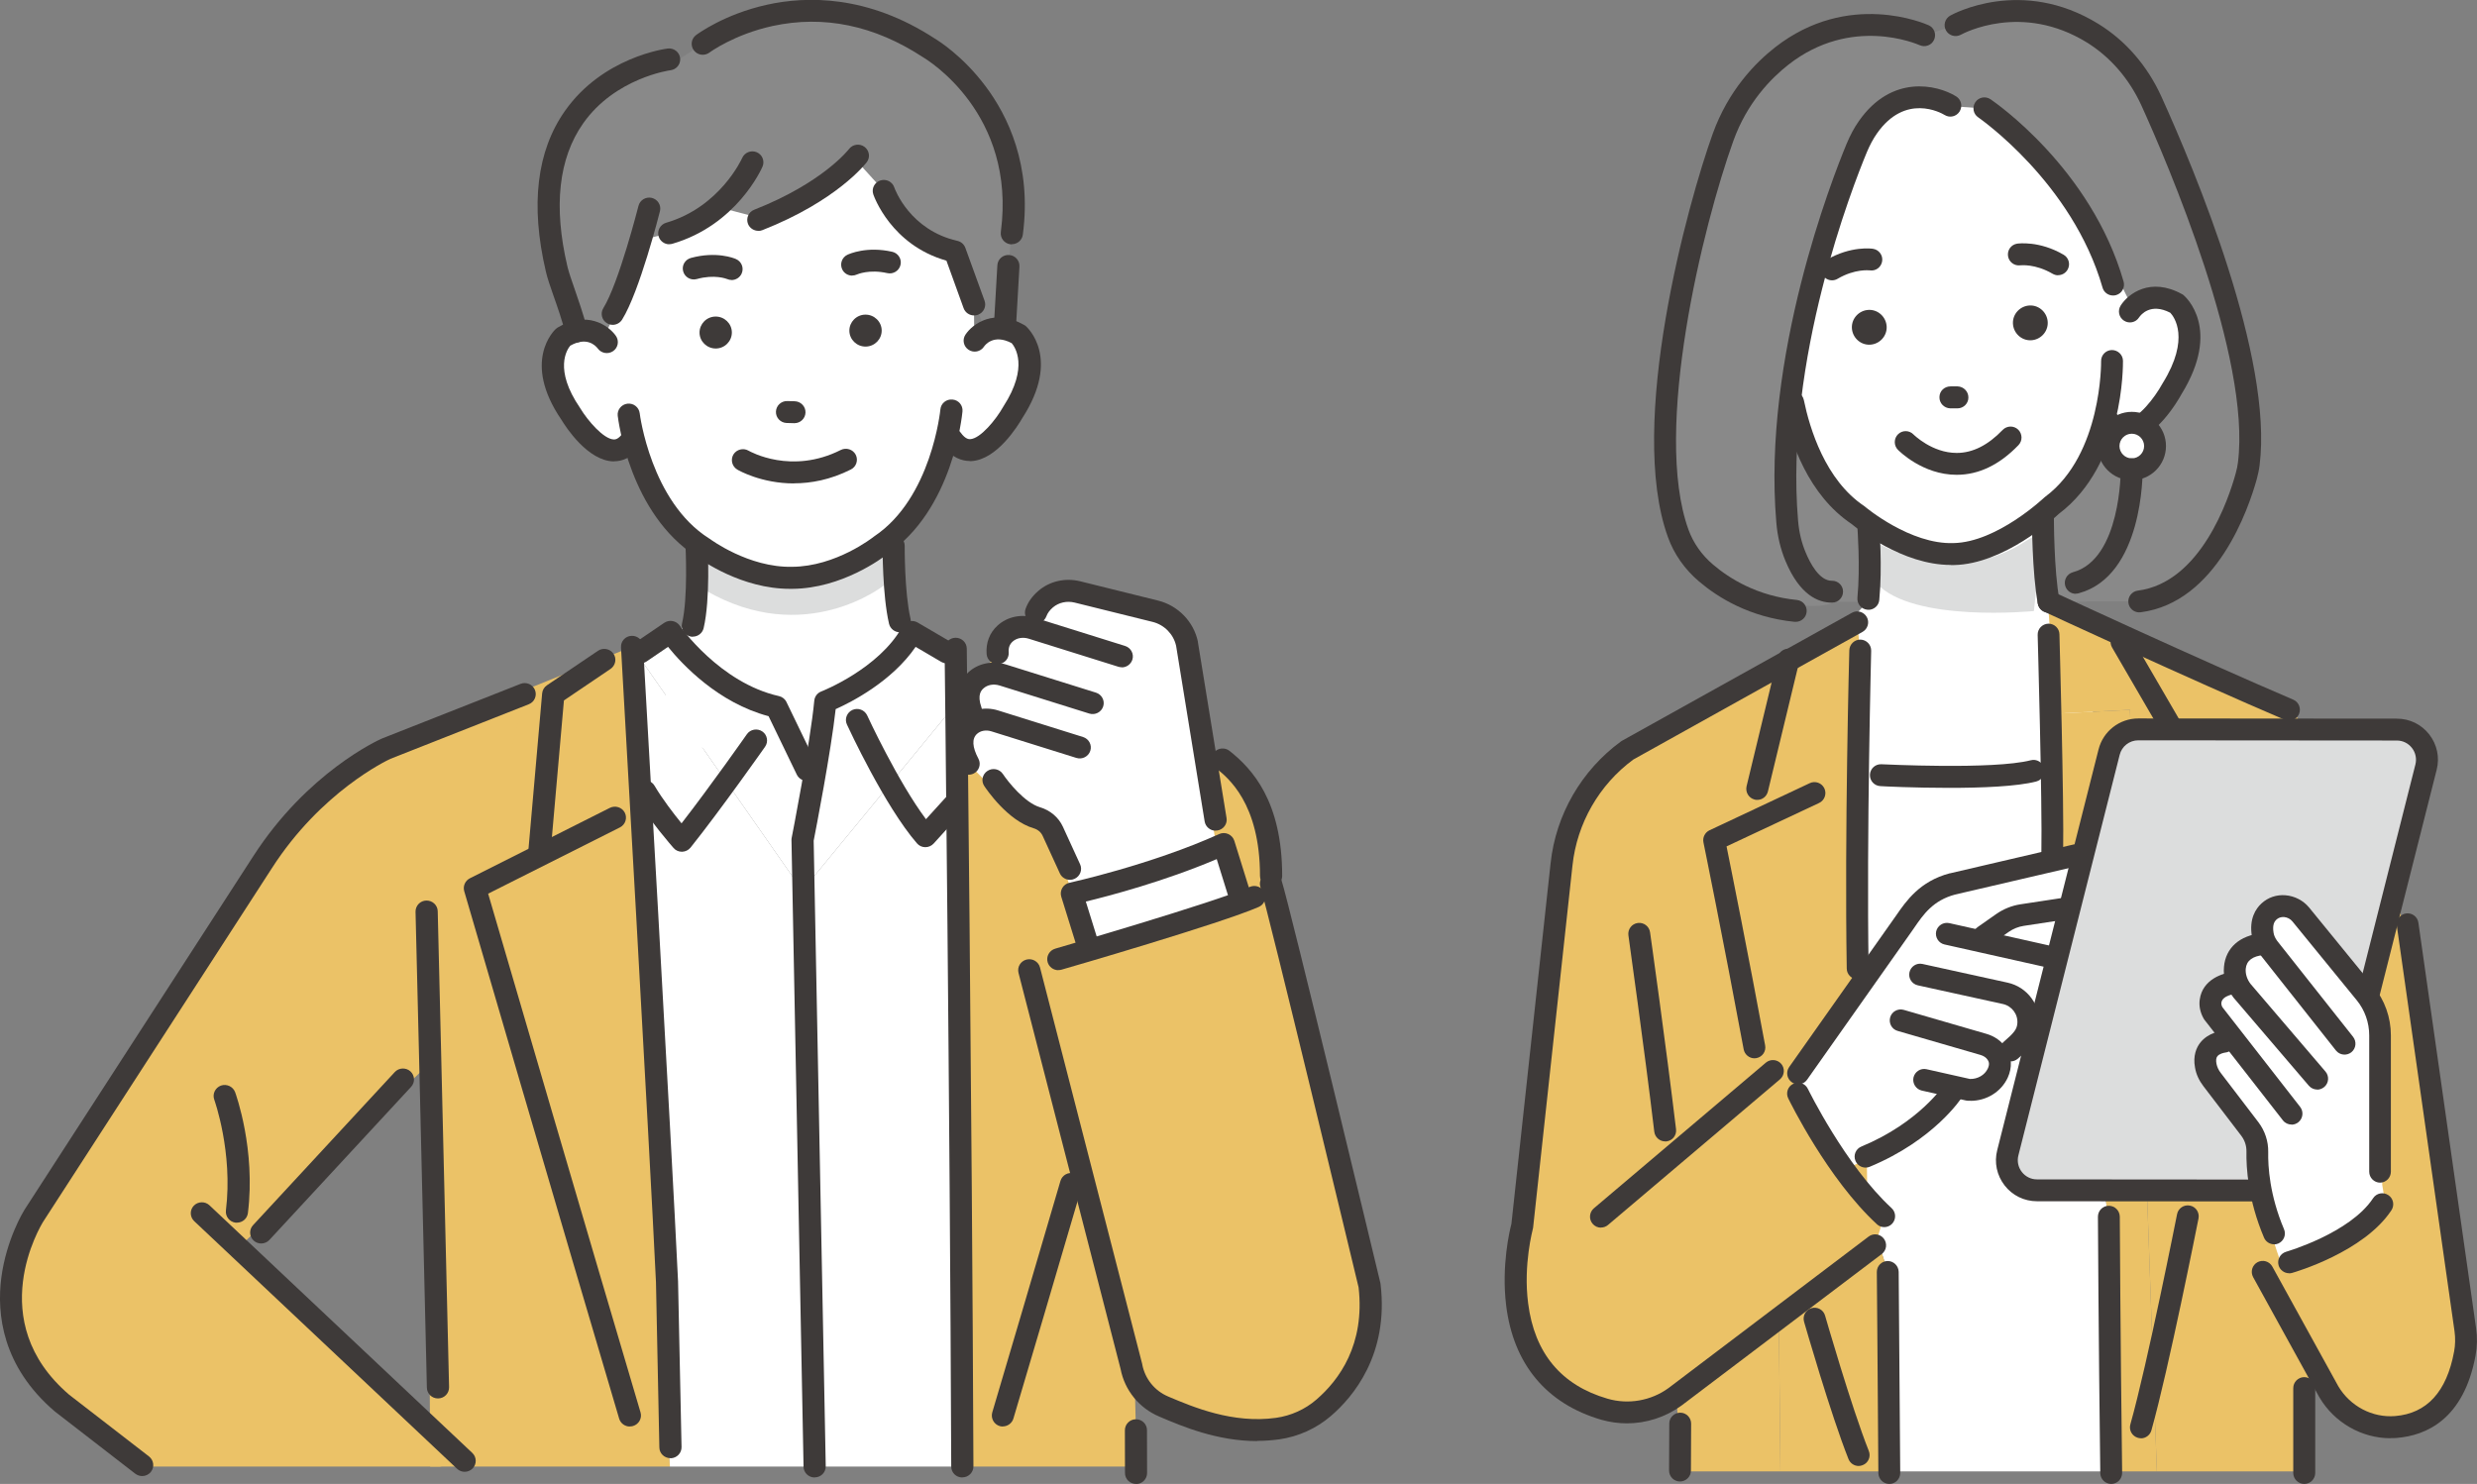 <svg width="242" height="145" viewBox="0 0 242 145" fill="none" xmlns="http://www.w3.org/2000/svg">
<rect x="0" y="0" width="242" height="145" fill="#808080" stroke="none"/>
<g clip-path="url(#clip0_13_1043)">
<path d="M111.069 143.302L109.641 87.334L97.471 63.829L93.364 68.807V143.302H111.069Z" fill="#EBC267"/>
<path d="M61.74 63.196L41.676 71.305L42.026 143.301H65.447L61.74 63.196Z" fill="#EBC267"/>
<path d="M93.364 143.301V68.806L78.386 87.017L61.74 63.196L65.447 143.301H93.364Z" fill="white"/>
<path d="M93.364 68.806V63.394L89.087 61.745L78.406 63.848L66.816 61.251L61.74 63.197L78.386 87.018L93.364 68.806Z" fill="white"/>
<path d="M68.064 47.721L68.434 57.755L64.278 70.307L82.183 81.714L89.777 63.394L87.629 58.96V45.538L68.064 47.721Z" fill="white"/>
<path d="M100.138 33.53C98.04 30.972 95.183 32.67 95.183 32.67L95.053 19.466L86.859 15.16L77.467 15.279L76.178 15.298L66.786 15.417L58.712 19.93L58.942 33.727C58.942 33.727 56.254 31.179 54.226 33.786C54.226 33.786 51.578 39.514 59.372 44.699C59.372 44.699 61.48 44.176 61.989 43.267C61.989 43.267 65.896 57.262 77.367 56.501C88.848 56.965 92.555 43.109 92.555 43.109C93.084 44.008 95.043 44.245 95.043 44.245C103.396 38.912 100.128 33.53 100.128 33.53H100.138Z" fill="white"/>
<path d="M65.387 6.43C65.387 6.43 48.031 8.662 55.885 29.757L56.984 32.68L58.952 33.075L63.448 23.268C63.448 23.268 68.964 21.945 70.702 20.375L74.989 21.491C74.989 21.491 82.583 17.58 83.822 15.861L86.35 18.646C86.35 18.646 89.667 24.206 93.294 24.572L96.172 32.068H98.59V25.471L99.049 19.742C99.049 19.742 96.841 5.077 84.691 1.837C84.691 1.837 73.91 -1.293 68.654 4.287L65.387 6.42V6.43Z" fill="#898989"/>
<path d="M2.768 134.868C2.768 134.868 -2.148 126.364 2.328 118.957L29.696 79.127L36.73 73.34L51.258 67.829L42.346 103.531L23.321 121.91L45.403 142.749L42.995 143.302H13.779L2.768 134.868Z" fill="#EBC267"/>
<path d="M115.176 71.849C115.176 71.849 121.391 75.453 123.17 79.453L123.879 84.292L125.508 104.4L108.272 103.995L115.176 71.849Z" fill="#EBC267"/>
<path d="M68.065 53.33C68.065 53.33 79.685 59.374 86.31 52.609L86.34 57.212C86.34 57.212 78.666 63.335 68.924 57.686L68.055 53.33H68.065Z" fill="#DCDDDD"/>
<path d="M77.167 57.537C72.461 57.537 68.534 54.742 68.075 54.397C61.54 50.239 60.401 41.025 60.351 40.63C60.281 40.047 60.711 39.514 61.3 39.444C61.9 39.375 62.429 39.8 62.499 40.383C62.509 40.472 63.588 49.014 69.273 52.609C69.303 52.629 69.323 52.639 69.353 52.659C69.394 52.688 73.13 55.473 77.377 55.384C81.673 55.365 85.3 52.491 85.341 52.461C85.36 52.441 85.39 52.422 85.42 52.402C91.016 48.659 91.865 40.086 91.875 40.007C91.925 39.415 92.455 38.98 93.054 39.04C93.654 39.089 94.093 39.612 94.033 40.205C93.993 40.6 93.094 49.834 86.669 54.16C86.21 54.525 82.243 57.508 77.407 57.537C77.327 57.537 77.247 57.537 77.167 57.537Z" fill="#3E3A39"/>
<path d="M83.262 26.932C82.853 26.932 82.463 26.705 82.283 26.32C82.033 25.787 82.253 25.155 82.782 24.898C82.972 24.809 84.681 24.039 87.169 24.602C87.749 24.73 88.118 25.313 87.978 25.886C87.848 26.458 87.259 26.824 86.679 26.686C84.921 26.29 83.762 26.804 83.712 26.824C83.562 26.893 83.412 26.922 83.262 26.922V26.932Z" fill="#3E3A39"/>
<path d="M71.462 27.357C71.322 27.357 71.182 27.327 71.042 27.268C70.972 27.238 69.793 26.784 68.075 27.268C67.495 27.426 66.906 27.09 66.746 26.517C66.586 25.944 66.925 25.361 67.505 25.203C69.973 24.532 71.712 25.223 71.901 25.312C72.451 25.549 72.701 26.181 72.461 26.724C72.281 27.129 71.881 27.366 71.462 27.366V27.357Z" fill="#3E3A39"/>
<path d="M77.567 47.237C74.379 47.237 72.161 45.963 72.031 45.884C71.522 45.578 71.352 44.926 71.652 44.412C71.961 43.909 72.621 43.741 73.13 44.037C73.31 44.136 77.327 46.397 82.143 43.968C82.673 43.701 83.332 43.909 83.602 44.432C83.872 44.956 83.662 45.607 83.132 45.874C81.114 46.891 79.216 47.227 77.567 47.227V47.237Z" fill="#3E3A39"/>
<path d="M84.581 33.865C83.712 33.875 82.992 33.184 82.982 32.324C82.972 31.465 83.672 30.754 84.541 30.744C85.41 30.734 86.13 31.426 86.14 32.285C86.15 33.144 85.45 33.855 84.581 33.865Z" fill="#3E3A39"/>
<path d="M69.943 34.053C69.074 34.062 68.354 33.371 68.344 32.512C68.334 31.653 69.034 30.942 69.903 30.932C70.772 30.922 71.492 31.613 71.502 32.472C71.512 33.332 70.812 34.043 69.943 34.053Z" fill="#3E3A39"/>
<path d="M77.617 41.351C77.617 41.351 77.597 41.351 77.587 41.351L76.857 41.332C76.258 41.312 75.788 40.818 75.808 40.225C75.828 39.643 76.308 39.188 76.887 39.188C76.897 39.188 76.907 39.188 76.917 39.188L77.647 39.208C78.246 39.228 78.716 39.722 78.696 40.314C78.676 40.897 78.196 41.351 77.617 41.351Z" fill="#3E3A39"/>
<path d="M59.871 31.741C59.681 31.741 59.481 31.692 59.302 31.583C58.792 31.277 58.632 30.616 58.942 30.112C60.461 27.672 62.359 20.186 62.379 20.117C62.519 19.544 63.109 19.199 63.688 19.337C64.268 19.485 64.617 20.058 64.478 20.631C64.397 20.947 62.479 28.512 60.781 31.228C60.581 31.554 60.221 31.741 59.861 31.741H59.871Z" fill="#3E3A39"/>
<path d="M94.753 45.045C94.013 45.045 92.994 44.759 92.095 43.514C91.745 43.03 91.865 42.359 92.355 42.023C92.844 41.677 93.524 41.796 93.864 42.28C94.333 42.932 94.673 42.912 94.783 42.912C95.792 42.862 97.311 40.996 98.01 39.752C98.02 39.732 98.03 39.712 98.04 39.702C100.548 35.821 99.139 33.875 98.84 33.53C97.061 32.591 96.222 33.737 96.132 33.875C95.802 34.369 95.132 34.507 94.633 34.181C94.133 33.855 93.993 33.194 94.323 32.7C95.023 31.643 97.121 30.093 100.039 31.742C100.098 31.782 100.158 31.821 100.218 31.86C100.358 31.989 103.676 34.962 99.889 40.838C99.459 41.579 97.411 44.926 94.893 45.055C94.843 45.055 94.793 45.055 94.743 45.055L94.753 45.045Z" fill="#3E3A39"/>
<path d="M67.695 62.219C67.615 62.219 67.535 62.219 67.445 62.19C66.865 62.061 66.496 61.478 66.636 60.906C67.235 58.348 66.975 53.439 66.975 53.39C66.945 52.797 67.405 52.294 67.995 52.264C68.594 52.234 69.104 52.689 69.134 53.271C69.144 53.489 69.413 58.535 68.744 61.38C68.624 61.873 68.184 62.209 67.685 62.209L67.695 62.219Z" fill="#3E3A39"/>
<path d="M87.918 61.784C87.429 61.784 86.979 61.449 86.859 60.955C86.2 58.13 86.23 53.518 86.23 53.321C86.23 52.728 86.719 52.254 87.309 52.254C87.908 52.254 88.388 52.738 88.388 53.33C88.388 53.38 88.358 57.883 88.957 60.461C89.097 61.034 88.728 61.616 88.148 61.745C88.068 61.764 87.988 61.774 87.898 61.774L87.918 61.784Z" fill="#3E3A39"/>
<path d="M60.001 45.084C60.001 45.084 59.951 45.084 59.921 45.084C57.423 45.015 55.295 41.756 54.855 41.025C50.949 35.297 54.166 32.265 54.306 32.137C54.356 32.087 54.416 32.048 54.476 32.008C57.323 30.3 59.452 31.791 60.171 32.818C60.511 33.302 60.391 33.974 59.901 34.309C59.412 34.645 58.742 34.527 58.402 34.053C58.173 33.756 57.323 32.867 55.715 33.776C55.415 34.132 54.076 36.067 56.664 39.85C56.674 39.87 56.684 39.889 56.694 39.899C57.423 41.104 58.972 42.911 59.971 42.941C60.081 42.941 60.421 42.951 60.86 42.299C61.19 41.805 61.87 41.677 62.359 42.003C62.859 42.329 62.989 43 62.659 43.484C61.77 44.788 60.73 45.074 59.991 45.074L60.001 45.084Z" fill="#3E3A39"/>
<path d="M74.09 22.556C73.66 22.556 73.25 22.3 73.081 21.885C72.861 21.332 73.13 20.71 73.69 20.492C80.404 17.855 82.922 14.596 82.942 14.567C83.302 14.093 83.982 13.994 84.461 14.349C84.941 14.705 85.041 15.377 84.681 15.851C84.561 15.999 81.763 19.623 74.489 22.487C74.359 22.537 74.219 22.566 74.09 22.566V22.556Z" fill="#3E3A39"/>
<path d="M65.387 23.87C64.917 23.87 64.487 23.564 64.348 23.1C64.178 22.537 64.507 21.935 65.077 21.767C70.353 20.236 72.491 15.486 72.511 15.436C72.751 14.893 73.39 14.646 73.93 14.873C74.479 15.11 74.729 15.732 74.499 16.276C74.399 16.513 71.961 21.994 65.686 23.821C65.587 23.851 65.487 23.86 65.377 23.86L65.387 23.87Z" fill="#3E3A39"/>
<path d="M95.162 30.823C94.713 30.823 94.303 30.546 94.143 30.112L92.465 25.47C87.069 23.939 85.39 19.199 85.32 18.991C85.131 18.428 85.43 17.826 86 17.638C86.57 17.451 87.179 17.747 87.369 18.31C87.429 18.488 88.888 22.478 93.534 23.534C93.894 23.613 94.183 23.87 94.313 24.216L96.192 29.391C96.391 29.944 96.102 30.556 95.532 30.764C95.412 30.803 95.292 30.823 95.162 30.823Z" fill="#3E3A39"/>
<path d="M124.179 86.662C123.579 86.662 123.1 86.178 123.1 85.596C123.1 78.455 119.952 75.977 118.773 75.038C118.304 74.673 118.234 73.991 118.603 73.537C118.973 73.073 119.662 73.004 120.122 73.369C122.33 75.117 125.268 78.278 125.268 85.596C125.268 86.188 124.778 86.662 124.189 86.662H124.179Z" fill="#3E3A39"/>
<path d="M110.99 145C110.39 145 109.91 144.526 109.91 143.934C109.91 141.326 109.9 139.756 109.9 139.756C109.9 139.164 110.38 138.68 110.98 138.68C111.579 138.68 112.059 139.154 112.059 139.746C112.059 139.746 112.059 141.317 112.069 143.934C112.069 144.526 111.589 145.01 110.99 145.01V145Z" fill="#3E3A39"/>
<path d="M42.785 136.645C42.196 136.645 41.716 136.18 41.706 135.598C41.157 111.974 40.607 89.319 40.597 89.091C40.587 88.499 41.057 88.005 41.656 87.995C42.256 87.985 42.755 88.45 42.765 89.042C42.765 89.269 43.325 111.925 43.874 135.548C43.884 136.141 43.415 136.635 42.815 136.645C42.815 136.645 42.795 136.645 42.785 136.645Z" fill="#3E3A39"/>
<path d="M118.763 82.287L115.316 60.076L103.965 57.745C103.965 57.745 100.868 58.051 100.938 61.212C100.938 61.212 97.331 61.103 97.471 65.834C97.471 65.834 94.043 65.478 95.472 70.179C95.472 70.179 92.884 71.907 94.613 74.623L97.481 77.537L102.856 81.221L104.725 87.304C104.725 87.304 115.356 89.22 118.763 82.287Z" fill="white"/>
<path d="M120.232 82.148C113.667 87.481 104.275 87.738 104.275 87.738L106.263 94.503C106.393 95.343 107.063 95.955 107.862 95.965C110.82 96.014 117.794 95.56 121.621 90.513C122.041 89.96 122.17 89.22 121.971 88.538L120.232 82.148Z" fill="white"/>
<path d="M124.149 87.64C124.828 88.153 133.801 125.613 133.801 125.613C134.54 131.875 131.503 135.687 129.315 137.573C128.046 138.659 126.487 139.37 124.818 139.598C120.242 140.24 116.135 138.472 113.677 137.425C112.039 136.734 110.87 135.262 110.54 133.534L100.808 94.948L124.159 87.63L124.149 87.64Z" fill="#EBC267"/>
<path d="M106.283 93.397C105.824 93.397 105.394 93.101 105.244 92.637L103.685 87.62C103.596 87.333 103.636 87.027 103.785 86.761C103.935 86.504 104.195 86.316 104.485 86.257C104.565 86.237 112.408 84.519 119.113 81.497C119.393 81.368 119.722 81.368 120.002 81.497C120.282 81.625 120.502 81.862 120.592 82.158L122.2 87.323C122.38 87.886 122.061 88.489 121.481 88.667C120.911 88.844 120.302 88.528 120.122 87.956L118.873 83.946C113.737 86.129 108.372 87.541 106.084 88.094L107.303 92.015C107.482 92.578 107.153 93.18 106.583 93.358C106.473 93.387 106.373 93.407 106.263 93.407L106.283 93.397Z" fill="#3E3A39"/>
<path d="M122.82 140.812C118.893 140.812 115.496 139.371 113.338 138.452L113.248 138.413C111.289 137.583 109.88 135.845 109.481 133.771L99.509 95.067C99.359 94.494 99.709 93.911 100.288 93.763C100.868 93.615 101.457 93.96 101.607 94.533L111.599 133.307V133.336C111.869 134.729 112.808 135.894 114.107 136.447L114.197 136.487C116.535 137.474 120.442 139.133 124.668 138.541C126.127 138.334 127.496 137.721 128.605 136.763C130.843 134.837 133.371 131.371 132.732 125.791C132.322 124.082 123.929 89.151 123.14 86.672C122.96 86.109 123.28 85.507 123.849 85.329C124.419 85.151 125.028 85.467 125.208 86.03C126.037 88.637 134.5 123.855 134.86 125.356L134.88 125.475C135.699 132.359 132.192 136.506 130.024 138.363C128.595 139.588 126.847 140.378 124.968 140.645C124.239 140.743 123.519 140.793 122.82 140.793V140.812Z" fill="#3E3A39"/>
<path d="M118.763 81.171C118.244 81.171 117.784 80.796 117.694 80.272L114.906 63.118C114.657 61.972 113.757 61.054 112.608 60.767L104.994 58.881C104.225 58.693 103.436 58.871 102.866 59.355C102.556 59.622 102.347 59.908 102.237 60.204C102.037 60.767 101.417 61.054 100.858 60.856C100.288 60.658 99.999 60.046 100.198 59.493C100.428 58.841 100.848 58.249 101.447 57.735C102.546 56.787 104.075 56.441 105.524 56.797L113.138 58.683C115.096 59.167 116.625 60.747 117.035 62.703V62.752L119.832 79.927C119.932 80.509 119.523 81.062 118.933 81.151C118.873 81.151 118.813 81.161 118.763 81.161V81.171Z" fill="#3E3A39"/>
<path d="M109.601 65.202C109.491 65.202 109.381 65.182 109.271 65.153L100.498 62.407C99.919 62.229 99.319 62.338 98.929 62.693C98.64 62.96 98.51 63.296 98.55 63.75C98.59 64.343 98.14 64.856 97.55 64.896C96.951 64.945 96.431 64.491 96.391 63.908C96.311 62.802 96.681 61.834 97.461 61.123C98.42 60.244 99.829 59.958 101.148 60.373L109.92 63.118C110.49 63.296 110.81 63.898 110.63 64.461C110.48 64.915 110.06 65.212 109.601 65.212V65.202Z" fill="#3E3A39"/>
<path d="M94.863 70.564C94.413 70.564 94.003 70.288 93.844 69.853C93.034 67.582 93.973 66.268 94.613 65.686C95.572 64.807 96.981 64.52 98.3 64.935L107.073 67.68C107.642 67.858 107.962 68.461 107.782 69.024C107.602 69.587 106.993 69.903 106.423 69.725L97.65 66.979C97.071 66.802 96.471 66.91 96.082 67.266C95.902 67.434 95.432 67.858 95.892 69.142C96.092 69.695 95.792 70.308 95.232 70.505C95.112 70.545 94.993 70.564 94.873 70.564H94.863Z" fill="#3E3A39"/>
<path d="M94.613 75.7C94.223 75.7 93.844 75.492 93.654 75.117C92.205 72.352 93.224 70.811 93.963 70.139C94.883 69.3 96.242 69.023 97.51 69.418L105.814 72.016C106.383 72.194 106.703 72.796 106.523 73.359C106.343 73.922 105.734 74.238 105.164 74.06L96.861 71.463C96.332 71.295 95.792 71.394 95.442 71.719C94.943 72.184 94.983 72.993 95.592 74.139C95.872 74.662 95.662 75.314 95.132 75.581C94.973 75.66 94.803 75.7 94.633 75.7H94.613Z" fill="#3E3A39"/>
<path d="M104.535 85.971C104.125 85.971 103.725 85.733 103.546 85.338L101.867 81.674C101.707 81.319 101.387 81.052 100.988 80.934C98.46 80.193 96.391 77.151 96.162 76.805C95.832 76.312 95.972 75.65 96.481 75.324C96.981 74.998 97.65 75.136 97.98 75.63C98.48 76.381 100.108 78.435 101.607 78.879C102.606 79.176 103.426 79.867 103.845 80.786L105.524 84.45C105.774 84.993 105.524 85.625 104.984 85.872C104.835 85.941 104.685 85.971 104.535 85.971Z" fill="#3E3A39"/>
<path d="M13.889 144.23C13.659 144.23 13.419 144.151 13.219 144.003L5.356 137.919C0.2 133.515 -0.33 128.369 0.13 124.834C0.629 121.061 2.318 118.335 2.388 118.217L24.72 83.7C30.015 75.463 36.98 72.313 37.27 72.184L37.31 72.165L50.859 66.822C51.418 66.604 52.048 66.871 52.267 67.424C52.487 67.977 52.218 68.599 51.658 68.817L38.139 74.15C37.779 74.318 31.355 77.359 26.548 84.855L4.227 119.362C3.987 119.747 -1.679 129.06 6.755 136.28L14.558 142.314C15.028 142.68 15.108 143.351 14.748 143.815C14.538 144.082 14.218 144.23 13.899 144.23H13.889Z" fill="#3E3A39"/>
<path d="M25.519 121.505C25.259 121.505 25 121.416 24.79 121.228C24.35 120.833 24.32 120.152 24.72 119.717L38.569 104.755C38.968 104.32 39.658 104.291 40.097 104.686C40.537 105.081 40.567 105.762 40.167 106.197L26.319 121.159C26.109 121.386 25.809 121.505 25.519 121.505Z" fill="#3E3A39"/>
<path d="M45.403 143.815C45.133 143.815 44.863 143.717 44.654 143.519L18.974 119.323C18.545 118.918 18.525 118.236 18.935 117.812C19.344 117.387 20.034 117.367 20.463 117.772L46.142 141.969C46.572 142.373 46.592 143.055 46.182 143.48C45.972 143.697 45.683 143.815 45.393 143.815H45.403Z" fill="#3E3A39"/>
<path d="M23.151 119.47C23.151 119.47 23.061 119.47 23.021 119.47C22.432 119.401 22.002 118.868 22.072 118.275C22.771 112.586 20.953 107.51 20.933 107.451C20.733 106.898 21.023 106.285 21.582 106.078C22.142 105.881 22.761 106.167 22.971 106.72C23.051 106.947 24.99 112.32 24.22 118.532C24.15 119.075 23.691 119.47 23.141 119.47H23.151Z" fill="#3E3A39"/>
<path d="M98.85 23.87C98.85 23.87 98.76 23.87 98.71 23.87C98.12 23.791 97.7 23.258 97.78 22.665C99.309 11.1 90.576 5.836 90.207 5.609C90.197 5.609 90.177 5.589 90.157 5.579C85.42 2.478 80.484 1.461 75.489 2.538C71.732 3.357 69.334 5.115 69.314 5.135C68.834 5.491 68.154 5.402 67.795 4.928C67.435 4.454 67.525 3.792 68.005 3.426C68.115 3.347 70.732 1.392 74.929 0.464C78.786 -0.396 84.771 -0.514 91.336 3.772C91.635 3.95 94.063 5.451 96.292 8.434C98.45 11.307 100.828 16.147 99.929 22.932C99.859 23.475 99.389 23.86 98.859 23.86L98.85 23.87Z" fill="#3E3A39"/>
<path d="M56.324 33.46C55.844 33.46 55.405 33.144 55.275 32.66C54.885 31.209 54.466 29.994 54.086 28.927C53.766 28.009 53.486 27.209 53.327 26.518C51.808 20.029 52.437 14.745 55.205 10.825C58.892 5.59 64.987 4.771 65.237 4.741C65.836 4.672 66.376 5.087 66.446 5.669C66.526 6.252 66.096 6.795 65.507 6.864C65.457 6.864 60.081 7.615 56.964 12.069C54.575 15.476 54.056 20.177 55.435 26.034C55.575 26.616 55.834 27.367 56.134 28.226C56.494 29.273 56.954 30.577 57.363 32.107C57.513 32.68 57.173 33.263 56.594 33.421C56.504 33.451 56.404 33.46 56.314 33.46H56.324Z" fill="#3E3A39"/>
<path d="M98.17 33.144C98.17 33.144 98.13 33.144 98.11 33.144C97.511 33.114 97.051 32.601 97.091 32.018L97.441 25.925C97.471 25.332 97.98 24.878 98.58 24.917C99.179 24.947 99.629 25.461 99.599 26.043L99.249 32.137C99.219 32.71 98.74 33.144 98.17 33.144Z" fill="#3E3A39"/>
<path d="M103.396 94.8C102.926 94.8 102.496 94.494 102.357 94.029C102.187 93.467 102.516 92.864 103.096 92.696C103.246 92.647 118.563 88.213 122.101 86.662C122.65 86.425 123.29 86.662 123.529 87.205C123.769 87.748 123.529 88.38 122.98 88.618C119.313 90.227 104.345 94.573 103.706 94.751C103.606 94.78 103.506 94.79 103.396 94.79V94.8Z" fill="#3E3A39"/>
<path d="M65.497 142.482C64.907 142.482 64.427 142.018 64.418 141.435C64.228 132.546 64.088 125.663 64.088 125.297C63.458 111.965 60.7 63.74 60.671 63.256C60.641 62.664 61.09 62.16 61.69 62.13C62.289 62.101 62.799 62.545 62.829 63.138C62.859 63.622 65.617 111.906 66.246 125.218V125.248C66.246 125.317 66.386 132.309 66.586 141.395C66.596 141.988 66.126 142.472 65.527 142.492H65.507L65.497 142.482Z" fill="#3E3A39"/>
<path d="M78.826 76.302C78.426 76.302 78.036 76.075 77.847 75.69L75.089 69.981C70.163 68.678 66.656 64.925 65.267 63.206L63.178 64.629C62.689 64.964 62.01 64.846 61.67 64.352C61.33 63.868 61.45 63.197 61.95 62.861L64.897 60.856C65.137 60.698 65.427 60.629 65.716 60.688C65.996 60.737 66.256 60.905 66.416 61.142C66.456 61.202 70.323 66.722 76.098 68.016C76.418 68.085 76.698 68.302 76.837 68.599L79.815 74.761C80.075 75.295 79.845 75.937 79.305 76.193C79.156 76.263 78.996 76.302 78.836 76.302H78.826Z" fill="#3E3A39"/>
<path d="M66.616 83.226C66.306 83.226 66.006 83.097 65.806 82.86C65.716 82.752 63.488 80.243 62.079 77.853C61.78 77.34 61.95 76.688 62.469 76.391C62.989 76.095 63.648 76.263 63.948 76.776C64.737 78.11 65.836 79.532 66.586 80.45C69.403 76.826 72.931 71.799 72.971 71.74C73.31 71.256 73.99 71.137 74.479 71.473C74.969 71.809 75.089 72.481 74.749 72.964C74.709 73.024 70.393 79.157 67.465 82.821C67.265 83.068 66.965 83.216 66.646 83.226C66.646 83.226 66.626 83.226 66.616 83.226Z" fill="#3E3A39"/>
<path d="M79.585 144.368C78.996 144.368 78.516 143.903 78.506 143.321L77.327 82.089C77.327 82.01 77.327 81.941 77.347 81.862C77.367 81.773 79.175 72.529 79.555 68.46C79.595 68.055 79.855 67.71 80.245 67.562C80.305 67.542 85.89 65.34 88.148 61.241C88.288 60.984 88.528 60.797 88.808 60.718C89.087 60.639 89.397 60.678 89.647 60.826L93.074 62.831C93.594 63.137 93.764 63.789 93.454 64.303C93.144 64.816 92.485 64.974 91.965 64.678L89.457 63.206C87.129 66.594 83.172 68.609 81.644 69.29C81.184 73.458 79.705 81.092 79.495 82.149L80.674 143.271C80.684 143.864 80.215 144.348 79.615 144.358C79.615 144.358 79.605 144.358 79.595 144.358L79.585 144.368Z" fill="#3E3A39"/>
<path d="M90.406 82.781H90.396C90.087 82.781 89.787 82.643 89.587 82.406C86.44 78.781 82.892 71.118 82.743 70.792C82.493 70.249 82.743 69.617 83.282 69.37C83.832 69.123 84.471 69.37 84.721 69.903C84.751 69.972 87.709 76.362 90.466 80.046L92.405 77.912C92.804 77.468 93.494 77.438 93.933 77.833C94.373 78.228 94.413 78.91 94.013 79.344L91.216 82.426C91.006 82.653 90.716 82.781 90.406 82.781Z" fill="#3E3A39"/>
<path d="M94.013 144.368C93.414 144.368 92.934 143.893 92.934 143.301C92.804 108.113 92.295 63.848 92.285 63.404C92.285 62.811 92.754 62.327 93.354 62.317C93.963 62.317 94.443 62.782 94.453 63.374C94.453 63.819 94.963 108.083 95.103 143.281C95.103 143.874 94.623 144.358 94.023 144.358L94.013 144.368Z" fill="#3E3A39"/>
<path d="M52.727 84.065C52.727 84.065 52.667 84.065 52.627 84.065C52.028 84.016 51.588 83.492 51.638 82.909L52.967 67.75C52.997 67.434 53.167 67.138 53.437 66.96L58.422 63.592C58.912 63.256 59.592 63.385 59.931 63.868C60.271 64.352 60.141 65.024 59.651 65.36L55.095 68.441L53.806 83.097C53.756 83.65 53.287 84.075 52.727 84.075V84.065Z" fill="#3E3A39"/>
<path d="M61.53 139.391C61.06 139.391 60.631 139.085 60.491 138.62C55.175 120.705 45.443 87.413 45.353 87.077C45.213 86.584 45.443 86.06 45.903 85.823L59.581 78.939C60.111 78.673 60.77 78.88 61.04 79.404C61.31 79.927 61.1 80.579 60.571 80.846L47.691 87.324C49.25 92.657 57.743 121.703 62.579 138.008C62.749 138.571 62.419 139.173 61.84 139.341C61.74 139.371 61.64 139.381 61.53 139.381V139.391Z" fill="#3E3A39"/>
<path d="M97.99 139.39C97.89 139.39 97.79 139.38 97.68 139.35C97.111 139.183 96.781 138.59 96.941 138.017C98.63 132.338 100.868 124.724 103.606 115.391C103.775 114.818 104.375 114.492 104.944 114.66C105.524 114.828 105.854 115.421 105.684 115.984C102.946 125.317 100.698 132.931 99.009 138.61C98.869 139.074 98.44 139.38 97.97 139.38L97.99 139.39Z" fill="#3E3A39"/>
</g>
<g clip-path="url(#clip1_13_1043)">
<path d="M171.861 17.308C171.861 17.308 170.517 28.264 172.352 31.404C172.352 31.404 167.438 28.013 166.676 34.123C166.676 34.123 167.759 45.461 175.431 42.38C175.431 42.38 180.425 54.571 191.025 54.129C191.025 54.129 203.079 52.935 205.566 40.544C205.566 40.544 209.066 44.999 212.426 37.625C212.426 37.625 218.573 28.404 209.197 29.548L209.808 18.201L196.932 9.301L179.623 8.669L171.871 17.308H171.861Z" fill="white"/>
<path d="M187.986 3.442C187.986 3.442 177.416 -1.846 170.316 9.522C170.316 9.522 155.765 45.922 166.535 55.875C166.535 55.875 175.381 60.611 179.362 58.805L208.996 58.775C208.996 58.775 221.06 57.872 219.957 37.314L210.2 9.903C210.2 9.903 205.526 -3.16 191.055 2.469L187.986 3.462V3.442Z" fill="#898989"/>
<path d="M182.601 51.139V60.159L176.243 64.142L181.739 82.915L204.022 81.5L204.774 61.323L200.141 58.795L199.579 45.471L182.601 51.139Z" fill="white"/>
<path d="M184.446 124.281L184.557 143.776H206.409L206.038 119.485L201.304 84.67L200.833 69.731L173.204 71.165V71.767L173.716 121.662L181.859 116.325L184.446 124.281Z" fill="white"/>
<path d="M210.721 143.776H225.232L226.386 130.893L229.845 79.383L223.558 68.617L200.041 58.213L200.833 69.731L208.094 69.36L210.721 143.776Z" fill="#EBC267"/>
<path d="M206.038 119.485L206.409 143.776H210.721L208.094 69.359L200.833 69.731L201.304 84.67L206.038 119.485Z" fill="#EBC267"/>
<path d="M173.716 121.663L163.387 128.425L164.179 143.776H173.947L173.716 121.663Z" fill="#EBC267"/>
<path d="M184.557 143.776L184.446 124.282L181.859 116.325L173.716 121.663L173.947 143.776H184.557Z" fill="#EBC267"/>
<path d="M182.531 48.46L181.979 59.316L179.733 61.764L191.466 87.91L200.211 64.082L199.86 57.369L199.148 45.861L182.531 48.46Z" fill="white"/>
<path d="M191.216 10.404C191.216 10.404 184.807 5.749 181.739 13.865C181.739 13.865 174.959 30.701 175.411 38.828C175.411 38.828 176.243 54.038 192.239 53.978C192.239 53.978 202.578 51.259 204.985 42.751C204.985 42.751 212.276 44.236 213.509 35.256C213.509 35.256 215.404 25.002 208.264 29.929C208.264 29.929 200.221 12.681 193.853 10.595L191.206 10.414L191.216 10.404Z" fill="white"/>
<path d="M181.438 60.801L160.157 72.63C160.157 72.63 154.18 75.981 152.466 85.282L148.946 117.739C148.946 117.739 143.921 140.354 161.431 137.615L182.501 122.194L181.759 64.072L181.458 60.801H181.438Z" fill="#EBC267"/>
<path d="M173.204 107.255L187.595 87.72L203.661 82.914C203.661 82.914 207.933 85.583 203.21 88.804H196.691L194.565 91.452L202.377 93.469C202.377 93.469 201.906 97.653 198.175 98.506C198.175 98.506 199.89 102.118 195.588 102.619C195.588 102.619 196.631 106.562 190.815 106.572C190.815 106.572 186.342 112.833 177.948 114.88L173.204 107.245V107.255Z" fill="white"/>
<path d="M156.968 118.893L174.739 104.185C174.739 104.185 178.72 116.275 184.436 117.76L183.183 121.693L161.401 137.635C161.401 137.635 150.821 129.9 156.958 118.903L156.968 118.893Z" fill="#EBC267"/>
<path d="M221.361 86.326L228.191 127.412L240.937 131.044L235.231 91.242L231.149 80.176L221.361 86.326Z" fill="#EBC267"/>
<path d="M178.961 58.885C177.657 58.885 175.832 58.163 174.438 54.812C173.957 53.658 173.656 52.394 173.545 51.059C172.161 34.886 179.021 17.408 180.405 14.067C180.766 13.204 181.157 12.472 181.618 11.819C184.807 7.264 189.22 8.258 191.105 9.412C191.607 9.723 191.767 10.375 191.456 10.886C191.145 11.388 190.494 11.549 189.992 11.238C189.611 11.007 186.141 9.09 183.373 13.044C183.002 13.575 182.681 14.177 182.381 14.89C181.027 18.151 174.338 35.197 175.671 50.879C175.762 51.992 176.012 53.036 176.414 53.989C176.845 55.023 177.737 56.748 178.961 56.748C178.971 56.748 178.981 56.748 179.001 56.748C179.583 56.748 180.064 57.22 180.064 57.802C180.064 58.394 179.603 58.875 179.011 58.885C178.991 58.885 178.971 58.885 178.961 58.885Z" fill="#3E3A39"/>
<path d="M175.441 60.761C175.441 60.761 175.371 60.761 175.331 60.761C170.928 60.319 167.819 58.373 165.984 56.808C164.6 55.634 163.547 54.139 162.955 52.483C158.934 41.377 164.921 19.755 167.338 13.053C168.862 8.829 171.49 6.14 173.425 4.625C180.605 -0.984 188.107 2.327 188.428 2.468C188.969 2.709 189.2 3.341 188.959 3.882C188.719 4.424 188.087 4.655 187.545 4.414C187.264 4.294 180.876 1.515 174.739 6.311C173.024 7.655 170.687 10.033 169.343 13.775C166.395 21.962 161.441 42.029 164.961 51.751C165.432 53.055 166.265 54.239 167.368 55.172C168.972 56.537 171.69 58.242 175.551 58.624C176.143 58.684 176.564 59.206 176.504 59.798C176.454 60.349 175.982 60.761 175.441 60.761Z" fill="#3E3A39"/>
<path d="M209.006 59.838C208.475 59.838 208.013 59.447 207.943 58.905C207.863 58.323 208.284 57.782 208.866 57.711C215.013 56.919 217.741 48.752 218.423 46.263C218.533 45.872 218.603 45.521 218.644 45.2C219.937 34.956 211.764 15.923 209.227 10.335C208.033 7.716 206.188 5.579 203.892 4.154C197.504 0.211 191.817 3.261 191.577 3.391C191.065 3.672 190.413 3.492 190.123 2.98C189.832 2.468 190.022 1.816 190.534 1.525C190.815 1.365 197.524 -2.287 205.015 2.338C207.682 3.983 209.808 6.442 211.172 9.452C214.492 16.776 222.083 34.956 220.76 45.461C220.709 45.892 220.609 46.344 220.479 46.835C219.697 49.645 216.588 58.865 209.137 59.828C209.086 59.828 209.046 59.828 208.996 59.828L209.006 59.838Z" fill="#3E3A39"/>
<path d="M206.439 28.875C205.978 28.875 205.546 28.574 205.416 28.103C202.458 17.819 193.362 11.538 193.271 11.468C192.78 11.137 192.66 10.474 192.991 9.983C193.322 9.491 193.984 9.371 194.475 9.702C194.876 9.973 204.303 16.464 207.472 27.511C207.632 28.083 207.311 28.675 206.74 28.835C206.639 28.865 206.539 28.875 206.439 28.875Z" fill="#3E3A39"/>
<path d="M224.26 116.325L198.998 116.305C197.082 116.305 195.678 114.499 196.15 112.633L206.048 73.483C206.379 72.179 207.552 71.256 208.906 71.256L234.168 71.276C236.083 71.276 237.487 73.082 237.016 74.948L227.118 114.098C226.787 115.402 225.613 116.325 224.26 116.325Z" fill="#DCDDDD"/>
<path d="M158.944 139.08C158.102 139.08 157.259 138.96 156.447 138.729C151.082 137.164 147.862 133.301 147.15 127.562C146.669 123.669 147.501 120.208 147.662 119.596L151.493 84.339C152.004 79.593 154.511 75.269 158.362 72.45C158.402 72.419 158.432 72.399 158.473 72.379L180.926 59.878C181.438 59.587 182.09 59.778 182.381 60.289C182.671 60.801 182.481 61.453 181.969 61.744L159.576 74.215C156.236 76.674 154.07 80.446 153.629 84.57L149.788 119.907C149.788 119.967 149.768 120.027 149.758 120.077C149.758 120.107 148.805 123.569 149.297 127.351C149.918 132.217 152.526 135.358 157.059 136.672C159.084 137.264 161.311 136.873 163.016 135.629L182.561 120.83C183.032 120.468 183.704 120.569 184.055 121.04C184.406 121.512 184.316 122.184 183.845 122.535L164.279 137.344C162.715 138.478 160.839 139.08 158.944 139.08Z" fill="#3E3A39"/>
<path d="M181.488 95.687C180.906 95.687 180.425 95.216 180.425 94.634C180.204 81.45 180.666 63.721 180.676 63.541C180.696 62.949 181.187 62.487 181.769 62.497C182.36 62.517 182.822 62.999 182.812 63.591C182.812 63.771 182.35 81.45 182.561 94.594C182.561 95.185 182.1 95.667 181.508 95.677C181.508 95.677 181.498 95.677 181.488 95.677V95.687Z" fill="#3E3A39"/>
<path d="M171.68 78.159C171.6 78.159 171.51 78.159 171.429 78.129C170.858 77.988 170.507 77.416 170.637 76.834L173.686 64.203C173.826 63.631 174.398 63.28 174.979 63.41C175.551 63.55 175.902 64.122 175.772 64.704L172.723 77.336C172.603 77.828 172.172 78.159 171.69 78.159H171.68Z" fill="#3E3A39"/>
<path d="M171.409 103.412C170.908 103.412 170.457 103.051 170.356 102.539C168.361 91.794 166.445 82.403 166.425 82.312C166.325 81.831 166.576 81.339 167.017 81.129L176.815 76.523C177.346 76.272 177.988 76.503 178.239 77.035C178.489 77.567 178.259 78.209 177.727 78.46L168.682 82.704C169.193 85.232 170.798 93.219 172.452 102.148C172.563 102.73 172.182 103.282 171.6 103.392C171.53 103.402 171.47 103.412 171.399 103.412H171.409Z" fill="#3E3A39"/>
<path d="M156.407 119.957C156.106 119.957 155.805 119.827 155.594 119.576C155.213 119.125 155.274 118.452 155.715 118.071L172.523 103.834C172.974 103.453 173.646 103.513 174.027 103.954C174.408 104.406 174.348 105.078 173.906 105.459L157.099 119.697C156.898 119.867 156.657 119.947 156.407 119.947V119.957Z" fill="#3E3A39"/>
<path d="M175.672 105.951C175.461 105.951 175.24 105.891 175.06 105.75C174.578 105.409 174.458 104.747 174.799 104.265L185.018 89.787C185.098 89.677 185.179 89.556 185.259 89.446C186.232 88.041 187.555 86.105 190.494 85.332C190.494 85.332 190.514 85.332 190.524 85.332L202.558 82.523C203.13 82.393 203.711 82.744 203.842 83.326C203.972 83.898 203.621 84.48 203.039 84.61L191.015 87.409C188.859 87.981 187.916 89.346 187.014 90.66C186.934 90.781 186.843 90.901 186.763 91.021L176.544 105.509C176.333 105.8 176.002 105.961 175.672 105.961V105.951Z" fill="#3E3A39"/>
<path d="M200.141 94.543C200.061 94.543 199.981 94.543 199.91 94.513L189.972 92.286C189.401 92.155 189.039 91.584 189.16 91.012C189.29 90.44 189.862 90.079 190.433 90.199L200.372 92.426C200.943 92.557 201.304 93.129 201.184 93.701C201.074 94.202 200.632 94.533 200.141 94.533V94.543Z" fill="#3E3A39"/>
<path d="M196.431 103.704C196.13 103.704 195.829 103.573 195.618 103.332C195.237 102.881 195.287 102.209 195.729 101.827C196.792 100.914 197.042 100.573 197.092 100.011C197.173 99.118 196.561 98.296 195.678 98.105L187.365 96.279C186.793 96.149 186.422 95.587 186.552 95.005C186.683 94.433 187.244 94.062 187.826 94.192L196.14 96.018C198.075 96.44 199.399 98.246 199.228 100.202C199.098 101.647 198.276 102.46 197.133 103.453C196.932 103.623 196.681 103.714 196.431 103.714V103.704Z" fill="#3E3A39"/>
<path d="M192.529 107.556C192.439 107.556 192.349 107.556 192.249 107.556C192.198 107.556 192.138 107.546 192.088 107.536L187.756 106.563C187.184 106.433 186.823 105.861 186.944 105.289C187.074 104.717 187.646 104.346 188.217 104.476L192.459 105.429C193.211 105.449 193.913 105.048 194.204 104.416C194.405 103.985 194.314 103.744 194.194 103.563C194.054 103.342 193.803 103.172 193.492 103.082L185.399 100.734C184.828 100.573 184.507 99.981 184.667 99.409C184.828 98.838 185.429 98.516 185.991 98.677L194.084 101.025C194.886 101.256 195.558 101.747 195.989 102.389C196.561 103.262 196.611 104.306 196.15 105.309C195.508 106.684 194.084 107.566 192.529 107.566V107.556Z" fill="#3E3A39"/>
<path d="M193.823 92.527C193.482 92.527 193.151 92.366 192.951 92.075C192.61 91.594 192.73 90.921 193.211 90.59L195.026 89.316C195.728 88.825 196.541 88.493 197.393 88.363L201.415 87.751C201.996 87.661 202.538 88.062 202.628 88.644C202.718 89.226 202.317 89.768 201.736 89.858L197.714 90.47C197.193 90.55 196.691 90.751 196.26 91.052L194.445 92.326C194.254 92.457 194.044 92.517 193.833 92.517L193.823 92.527Z" fill="#3E3A39"/>
<path d="M182.26 114.088C181.839 114.088 181.448 113.837 181.277 113.426C181.047 112.884 181.308 112.252 181.859 112.031C187.495 109.694 189.902 106.041 189.932 106.001C190.253 105.51 190.915 105.359 191.406 105.68C191.898 106.001 192.048 106.653 191.727 107.155C191.617 107.326 188.979 111.389 182.671 114.008C182.541 114.068 182.401 114.088 182.26 114.088Z" fill="#3E3A39"/>
<path d="M184.095 119.907C183.835 119.907 183.574 119.817 183.373 119.626C178.56 115.191 174.869 107.646 174.709 107.325C174.448 106.794 174.669 106.151 175.2 105.901C175.732 105.64 176.373 105.861 176.624 106.392C176.664 106.463 180.295 113.887 184.807 118.051C185.239 118.452 185.269 119.124 184.868 119.566C184.657 119.797 184.366 119.907 184.085 119.907H184.095Z" fill="#3E3A39"/>
<path d="M223.638 70.423C223.497 70.423 223.357 70.393 223.217 70.333C214.071 66.43 199.83 59.828 199.69 59.758C199.158 59.507 198.918 58.875 199.168 58.343C199.419 57.811 200.051 57.571 200.582 57.821C200.723 57.892 214.933 64.473 224.049 68.366C224.591 68.597 224.841 69.229 224.611 69.771C224.44 70.172 224.039 70.423 223.628 70.423H223.638Z" fill="#3E3A39"/>
<path d="M200.512 84.62C200.512 84.62 200.502 84.62 200.492 84.62C199.9 84.61 199.429 84.118 199.439 83.526C199.539 78.189 199.078 62.206 199.078 62.045C199.058 61.453 199.529 60.962 200.111 60.941C200.121 60.941 200.131 60.941 200.141 60.941C200.713 60.941 201.194 61.403 201.204 61.975C201.204 62.135 201.665 78.168 201.565 83.556C201.555 84.138 201.074 84.61 200.502 84.61L200.512 84.62Z" fill="#3E3A39"/>
<path d="M212.175 72.239C211.804 72.239 211.453 72.048 211.253 71.707L206.349 63.269C206.048 62.757 206.228 62.105 206.74 61.804C207.251 61.503 207.903 61.684 208.204 62.196L213.108 70.633C213.409 71.145 213.228 71.797 212.717 72.098C212.546 72.199 212.366 72.239 212.185 72.239H212.175Z" fill="#3E3A39"/>
<path d="M190.433 76.985C187.004 76.985 183.935 76.834 183.704 76.814C183.113 76.784 182.661 76.282 182.691 75.691C182.722 75.099 183.223 74.647 183.815 74.677C183.925 74.677 194.756 75.229 198.406 74.286C198.978 74.135 199.559 74.487 199.71 75.058C199.86 75.63 199.509 76.212 198.938 76.363C197.042 76.854 193.582 76.985 190.433 76.985Z" fill="#3E3A39"/>
<path d="M184.587 145C184.005 145 183.524 144.528 183.514 143.936C183.444 133.04 183.363 124.291 183.363 124.291C183.363 123.699 183.835 123.218 184.426 123.218C185.008 123.218 185.489 123.689 185.499 124.281C185.499 124.281 185.57 133.03 185.65 143.926C185.65 144.518 185.179 145 184.587 145Z" fill="#3E3A39"/>
<path d="M206.268 145C205.687 145 205.205 144.529 205.195 143.947C205.025 130.773 204.965 119.014 204.965 118.894C204.965 118.302 205.436 117.82 206.028 117.82C206.619 117.82 207.091 118.292 207.101 118.884C207.101 119.004 207.161 130.753 207.331 143.917C207.331 144.509 206.87 144.99 206.278 145C206.278 145 206.278 145 206.268 145Z" fill="#3E3A39"/>
<path d="M225.122 145C224.53 145 224.049 144.518 224.049 143.926V135.639C224.049 135.047 224.53 134.565 225.122 134.565C225.714 134.565 226.195 135.047 226.195 135.639V143.926C226.195 144.518 225.714 145 225.122 145Z" fill="#3E3A39"/>
<path d="M164.129 144.759C163.537 144.759 163.066 144.278 163.066 143.686L163.086 139.101C163.086 138.509 163.567 138.037 164.159 138.037C164.75 138.037 165.222 138.519 165.222 139.111L165.202 143.696C165.202 144.288 164.72 144.759 164.129 144.759Z" fill="#3E3A39"/>
<path d="M183.343 53.016C183.343 53.016 190.825 57.571 197.965 52.845L199.569 51.872L198.707 59.708C198.707 59.708 186.863 60.882 183.343 56.999V53.026V53.016Z" fill="#DCDDDD"/>
<path d="M200.141 59.869C199.64 59.869 199.188 59.517 199.098 59.006C198.526 56.016 198.516 50.748 198.516 50.528C198.516 49.936 198.998 49.454 199.589 49.454C200.181 49.454 200.663 49.936 200.663 50.528C200.663 50.578 200.663 55.805 201.204 58.604C201.314 59.186 200.933 59.748 200.362 59.858C200.291 59.869 200.221 59.879 200.161 59.879L200.141 59.869Z" fill="#3E3A39"/>
<path d="M190.584 55.203C185.86 55.203 181.448 51.651 180.896 51.199C176.704 48.38 174.909 43.293 174.137 39.521C174.017 38.939 174.388 38.377 174.97 38.257C175.551 38.136 176.113 38.507 176.233 39.089C176.805 41.868 178.329 46.915 182.14 49.454L182.24 49.534C182.24 49.534 186.613 53.216 190.855 53.066C195.117 52.985 199.69 48.641 199.74 48.601L199.84 48.52C205.376 44.387 205.276 35.377 205.276 35.287C205.266 34.695 205.737 34.213 206.329 34.203C206.91 34.203 207.402 34.665 207.412 35.247C207.412 35.658 207.532 45.39 201.164 50.196C200.592 50.728 195.779 55.112 190.905 55.213C190.794 55.213 190.684 55.213 190.574 55.213L190.584 55.203Z" fill="#3E3A39"/>
<path d="M207.713 43.153C206.94 43.153 205.897 42.852 204.955 41.568C204.604 41.086 204.714 40.424 205.185 40.073C205.657 39.722 206.329 39.832 206.68 40.304C207.221 41.046 207.632 41.026 207.763 41.016C208.896 40.936 210.49 38.899 211.273 37.474L211.303 37.424C214 33.07 212.406 30.953 212.035 30.561C210.099 29.558 209.157 30.762 208.986 31.013C208.665 31.515 208.013 31.655 207.512 31.334C207.011 31.013 206.87 30.351 207.191 29.849C207.913 28.715 210.089 27.03 213.188 28.745L213.278 28.796L213.359 28.866C213.509 28.996 217.069 32.127 213.128 38.518C212.817 39.09 210.601 42.963 207.903 43.143C207.843 43.143 207.773 43.143 207.703 43.143L207.713 43.153Z" fill="#3E3A39"/>
<path d="M201.074 26.899C200.893 26.899 200.703 26.849 200.532 26.748C198.827 25.755 197.443 25.925 197.383 25.925C196.802 26.006 196.26 25.594 196.18 25.012C196.1 24.43 196.491 23.899 197.072 23.808C197.163 23.798 199.228 23.497 201.615 24.892C202.127 25.193 202.297 25.845 201.996 26.357C201.796 26.698 201.445 26.889 201.074 26.889V26.899Z" fill="#3E3A39"/>
<path d="M178.991 27.391C178.62 27.391 178.269 27.201 178.068 26.859C177.767 26.348 177.938 25.695 178.449 25.395C180.836 24 182.902 24.291 182.992 24.311C183.574 24.401 183.975 24.943 183.885 25.525C183.795 26.107 183.263 26.508 182.681 26.418C182.601 26.418 181.227 26.247 179.532 27.241C179.362 27.341 179.181 27.391 178.991 27.391Z" fill="#3E3A39"/>
<path d="M191.246 39.902C191.246 39.902 191.236 39.902 191.226 39.902H190.534C189.942 39.882 189.471 39.4 189.481 38.808C189.481 38.216 189.962 37.755 190.564 37.755H191.256C191.847 37.775 192.319 38.257 192.309 38.849C192.309 39.43 191.827 39.902 191.246 39.902Z" fill="#3E3A39"/>
<path d="M198.406 33.25C197.473 33.28 196.691 32.527 196.661 31.594C196.631 30.661 197.383 29.879 198.316 29.849C199.249 29.818 200.031 30.571 200.061 31.504C200.091 32.437 199.339 33.22 198.406 33.25Z" fill="#3E3A39"/>
<path d="M182.671 33.681C181.739 33.712 180.956 32.959 180.926 32.026C180.896 31.093 181.648 30.31 182.581 30.28C183.514 30.25 184.296 31.003 184.326 31.936C184.356 32.869 183.604 33.651 182.671 33.681Z" fill="#3E3A39"/>
<path d="M191.156 46.394C187.836 46.394 185.519 44.046 185.419 43.946C185.008 43.524 185.018 42.842 185.439 42.431C185.86 42.019 186.532 42.029 186.944 42.451C186.974 42.481 188.769 44.257 191.156 44.257C191.166 44.257 191.176 44.257 191.186 44.257C192.73 44.257 194.234 43.494 195.658 42.009C196.069 41.588 196.741 41.568 197.173 41.979C197.594 42.391 197.614 43.063 197.203 43.494C195.357 45.41 193.332 46.394 191.176 46.394H191.156Z" fill="#3E3A39"/>
<path d="M182.531 59.578C182.531 59.578 182.461 59.578 182.431 59.578C181.839 59.517 181.418 58.996 181.468 58.414C181.759 55.374 181.468 51.601 181.468 51.561C181.418 50.969 181.859 50.457 182.451 50.407C183.042 50.357 183.554 50.798 183.604 51.391C183.614 51.551 183.915 55.394 183.604 58.624C183.554 59.176 183.083 59.588 182.541 59.588L182.531 59.578Z" fill="#3E3A39"/>
<path d="M208.274 45.862C209.526 45.862 210.541 44.847 210.541 43.595C210.541 42.342 209.526 41.327 208.274 41.327C207.022 41.327 206.008 42.342 206.008 43.595C206.008 44.847 207.022 45.862 208.274 45.862Z" fill="white"/>
<path d="M208.274 46.925C206.429 46.925 204.935 45.43 204.935 43.584C204.935 41.738 206.429 40.243 208.274 40.243C210.119 40.243 211.614 41.738 211.614 43.584C211.614 45.43 210.119 46.925 208.274 46.925ZM208.274 42.38C207.612 42.38 207.071 42.922 207.071 43.584C207.071 44.246 207.612 44.788 208.274 44.788C208.936 44.788 209.478 44.246 209.478 43.584C209.478 42.922 208.936 42.38 208.274 42.38Z" fill="#3E3A39"/>
<path d="M162.685 111.53C162.153 111.53 161.692 111.128 161.622 110.586C160.669 102.57 159.104 91.503 159.094 91.393C159.014 90.811 159.415 90.269 160.007 90.189C160.589 90.109 161.13 90.51 161.21 91.102C161.23 91.212 162.785 102.299 163.748 110.346C163.818 110.928 163.397 111.459 162.815 111.53C162.775 111.53 162.725 111.53 162.685 111.53Z" fill="#3E3A39"/>
<path d="M224.27 117.398L199.008 117.378C197.764 117.378 196.611 116.816 195.849 115.833C195.087 114.85 194.816 113.596 195.127 112.382L205.025 73.232C205.476 71.446 207.071 70.202 208.916 70.202L234.178 70.222C235.421 70.222 236.575 70.784 237.337 71.767C238.099 72.751 238.37 74.005 238.059 75.219L228.161 114.368C227.709 116.154 226.115 117.398 224.27 117.398ZM208.906 72.339C208.043 72.339 207.301 72.921 207.091 73.754L197.193 112.903C197.052 113.465 197.173 114.057 197.534 114.519C197.895 114.98 198.426 115.241 199.008 115.241L224.27 115.261C225.132 115.261 225.874 114.679 226.085 113.847L235.983 74.697C236.123 74.135 236.003 73.543 235.642 73.082C235.281 72.62 234.749 72.359 234.168 72.359L208.906 72.339Z" fill="#3E3A39"/>
<path d="M232.744 115.713V100.191L225.122 88.814C225.122 88.814 221.592 86.847 221.361 91.463C221.361 91.463 218.212 91.061 218.323 95.225C218.323 95.225 215.505 95.044 216.217 99.017L217.3 101.787C217.3 101.787 214.061 101.094 215.645 104.666L220.028 110.656C220.028 110.656 221.752 124.963 225.112 126.81L233.877 122.656L232.734 115.733L232.744 115.713Z" fill="white"/>
<path d="M232.543 115.562C231.951 115.562 231.47 115.081 231.47 114.489V101.165C231.47 99.921 231.039 98.697 230.247 97.733L223.969 90.038C223.768 89.787 223.467 89.636 223.146 89.606C222.866 89.586 222.595 89.677 222.404 89.857C222.224 90.028 221.993 90.339 222.124 91.141C222.164 91.412 222.294 91.683 222.475 91.934L229.896 101.315C230.257 101.777 230.186 102.449 229.725 102.82C229.264 103.181 228.592 103.111 228.221 102.65L220.79 93.248C220.79 93.248 220.78 93.228 220.77 93.228C220.379 92.707 220.118 92.105 220.008 91.493C219.727 89.797 220.369 88.804 220.95 88.272C221.582 87.69 222.414 87.409 223.287 87.479C224.189 87.55 225.032 87.991 225.603 88.683L231.881 96.379C232.984 97.723 233.586 99.419 233.586 101.165V114.489C233.586 115.081 233.105 115.562 232.513 115.562H232.543Z" fill="#3E3A39"/>
<path d="M226.386 106.463C226.085 106.463 225.784 106.332 225.573 106.091L218.222 97.493C218.222 97.493 218.202 97.463 218.192 97.453C217.51 96.57 217.179 95.506 217.28 94.473C217.44 92.617 218.824 91.393 220.97 91.192C221.552 91.132 222.083 91.563 222.134 92.155C222.194 92.747 221.763 93.269 221.171 93.319C220.068 93.419 219.476 93.871 219.406 94.664C219.366 95.155 219.526 95.677 219.867 96.129L227.198 104.707C227.579 105.158 227.529 105.831 227.078 106.212C226.877 106.382 226.626 106.473 226.386 106.473V106.463Z" fill="#3E3A39"/>
<path d="M223.878 109.884C223.558 109.884 223.247 109.743 223.036 109.473L215.374 99.65C215.374 99.65 215.314 99.56 215.284 99.51C214.953 98.918 214.823 98.275 214.913 97.663C215.184 95.707 217.139 95.055 218.252 94.975C218.844 94.924 219.356 95.376 219.396 95.968C219.436 96.55 218.995 97.061 218.413 97.112C218.383 97.112 217.129 97.252 217.029 97.964C217.009 98.095 217.039 98.245 217.119 98.406L224.721 108.158C225.082 108.62 225.002 109.292 224.54 109.663C224.35 109.814 224.109 109.894 223.889 109.894L223.878 109.884Z" fill="#3E3A39"/>
<path d="M222.174 121.583C221.763 121.583 221.361 121.342 221.191 120.931C219.626 117.249 219.446 114.078 219.476 112.523C219.486 111.961 219.306 111.409 218.955 110.958L215.284 106.152C214.843 105.58 214.562 104.968 214.452 104.326C214.231 103.142 214.602 102.359 214.943 101.908C215.745 100.864 217.069 100.724 217.22 100.714C217.811 100.664 218.323 101.105 218.373 101.697C218.423 102.279 217.992 102.791 217.4 102.851C217.26 102.871 216.818 102.961 216.628 103.222C216.508 103.373 216.488 103.623 216.548 103.945C216.608 104.246 216.748 104.567 216.979 104.858L220.649 109.663C221.281 110.496 221.622 111.53 221.602 112.573C221.572 113.968 221.742 116.797 223.146 120.108C223.377 120.65 223.126 121.282 222.575 121.513C222.434 121.573 222.294 121.593 222.154 121.593L222.174 121.583Z" fill="#3E3A39"/>
<path d="M221.251 124.823L229.204 138.017C229.204 138.017 238.179 142.321 240.325 133.833L240.746 129.94L235.11 115.713C235.11 115.713 228.522 122.816 221.251 124.833V124.823Z" fill="#EBC267"/>
<path d="M233.546 140.535C230.738 140.535 228.06 139.01 226.606 136.542C226.606 136.542 226.596 136.522 226.586 136.512L220.128 124.793C219.847 124.271 220.028 123.629 220.549 123.338C221.071 123.057 221.712 123.238 222.003 123.76L228.451 135.458C229.605 137.405 231.781 138.549 233.997 138.368C237.096 138.117 239.042 136 239.764 132.057C239.884 131.415 239.894 130.753 239.804 130.08L234.168 90.459C234.088 89.877 234.489 89.336 235.07 89.255C235.652 89.175 236.193 89.576 236.274 90.158L241.91 129.779C242.04 130.682 242.02 131.575 241.86 132.448C240.706 138.689 237.036 140.274 234.158 140.505C233.947 140.525 233.747 140.525 233.536 140.525L233.546 140.535Z" fill="#3E3A39"/>
<path d="M223.638 124.412C223.177 124.412 222.745 124.101 222.615 123.639C222.454 123.067 222.785 122.486 223.347 122.315C223.407 122.295 229.595 120.499 231.851 117.078C232.172 116.586 232.834 116.446 233.335 116.777C233.827 117.098 233.967 117.76 233.636 118.262C230.939 122.345 224.219 124.302 223.929 124.382C223.828 124.412 223.728 124.422 223.638 124.422V124.412Z" fill="#3E3A39"/>
<path d="M181.588 143.245C181.167 143.245 180.766 142.994 180.596 142.572C178.841 138.158 176.363 129.509 176.253 129.148C176.093 128.576 176.414 127.984 176.985 127.823C177.557 127.663 178.149 127.984 178.309 128.556C178.339 128.646 180.866 137.465 182.581 141.78C182.802 142.332 182.531 142.954 181.979 143.164C181.849 143.214 181.719 143.245 181.588 143.245Z" fill="#3E3A39"/>
<path d="M209.167 140.535C209.066 140.535 208.976 140.525 208.876 140.495C208.304 140.334 207.973 139.742 208.134 139.18C209.808 133.251 212.667 118.783 212.697 118.642C212.807 118.061 213.369 117.689 213.95 117.8C214.532 117.91 214.903 118.472 214.793 119.054C214.672 119.646 211.884 133.742 210.19 139.762C210.059 140.234 209.628 140.545 209.167 140.545V140.535Z" fill="#3E3A39"/>
<path d="M202.799 58.022C202.327 58.022 201.896 57.711 201.766 57.229C201.615 56.657 201.946 56.075 202.518 55.915C207.221 54.651 207.201 45.952 207.191 45.872C207.191 45.28 207.662 44.798 208.254 44.788C208.846 44.788 209.327 45.26 209.337 45.842C209.337 46.263 209.377 56.276 203.079 57.972C202.989 57.992 202.889 58.012 202.799 58.012V58.022Z" fill="#3E3A39"/>
</g>
<defs>
<clipPath id="clip0_13_1043">
<rect width="135" height="145" fill="white"/>
</clipPath>
<clipPath id="clip1_13_1043">
<rect width="95" height="145" fill="white" transform="translate(147)"/>
</clipPath>
</defs>
</svg>
